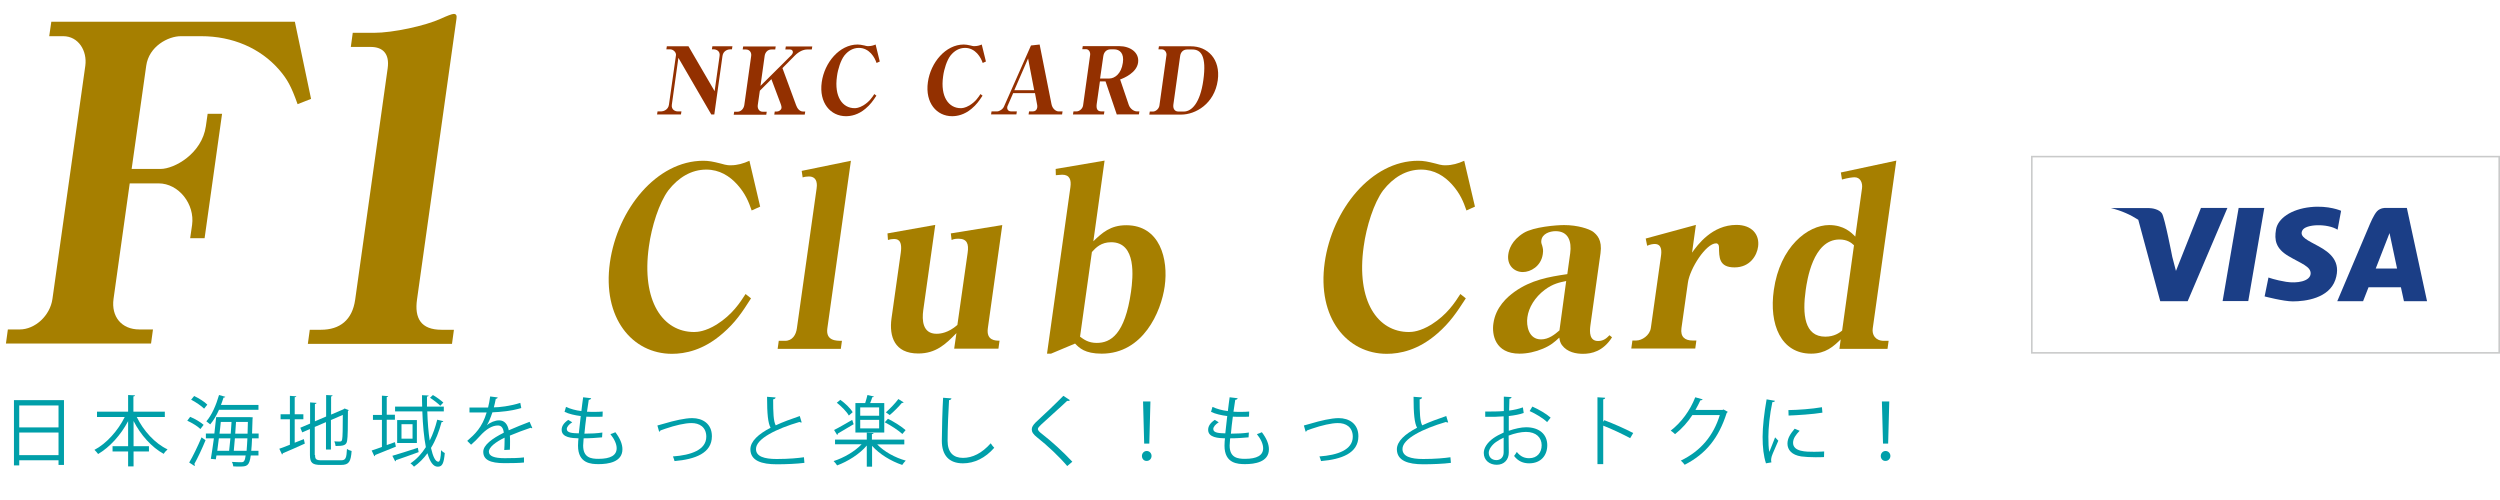 <?xml version="1.0" encoding="utf-8"?>
<!-- Generator: Adobe Illustrator 22.0.1, SVG Export Plug-In . SVG Version: 6.00 Build 0)  -->
<svg version="1.1" id="レイヤー_1" xmlns="http://www.w3.org/2000/svg" xmlns:xlink="http://www.w3.org/1999/xlink" x="0px"
	 y="0px" viewBox="0 0 1559.2 294.7" width="400" height="80" style="enable-background:new 0 0 1559.2 294.7;" xml:space="preserve">
<style type="text/css">
	.st0{fill:#933000;}
	.st1{fill:#A67F00;}
	.st2{fill:#009FA9;}
	.st3{fill:none;stroke:#C9CACA;stroke-width:0.989;stroke-miterlimit:10;}
	.st4{fill:#1B3E86;}
</style>
<g>
	<g>
		<path class="st0" d="M448.8,26.3c0.5-3.2-2.3-4.1-3.6-4.1h-1.2l0.3-1.9h12.5l-0.3,1.9h-1.2c-0.9,0-4.2,0.6-4.7,4.1l-5.1,36.5h-1.9
			l-20.5-35.3l-4.1,29.3c-0.4,3.1,2.2,4.1,3.6,4.1h2.4l-0.3,1.9h-14.9l0.3-1.9h2.4c1,0,4.2-0.8,4.7-4.1l4.4-31
			c0.2-1.7-1.7-3.6-3.6-3.6h-2.4l0.3-1.9h13.5l16.3,28L448.8,26.3z"/>
		<path class="st0" d="M496.5,57c0.7,1.9,2,4,4.5,4h1.2l-0.3,1.9h-19l0.3-1.9h1.3c1.2,0,2.7-0.9,2.9-2.2c0.1-0.8-0.2-1.7-0.4-2.3
			l-5.9-15.7l-7.2,7.2l-1.3,9c-0.3,2.4,1.1,4.1,3,4.1h2.6l-0.3,1.9h-20.3l0.3-1.9h2.1c2,0,3.8-1.7,4.2-4.1l4.3-30.7
			c0.3-2.3-1.1-4-3.3-4h-2l0.3-1.9h20.3l-0.3,1.9h-2.4c-2.4,0-3.9,1.9-4.2,4l-2.6,18.7l19.3-19.2c0.3-0.3,0.8-1,0.9-1.7
			c0.1-1-0.6-1.8-1.7-1.8h-3l0.3-1.9h16.5l-0.3,1.9h-2.9c-2.1,0-4.9,1-7.7,3.8l-7.7,7.8L496.5,57z"/>
		<path class="st0" d="M539.8,59.2c-4.6,3.9-9.1,4.7-12.2,4.7c-9.6,0-16.9-8.3-15.1-21.2c1.7-12.3,11.1-23.5,22.4-23.5
			c1.3,0,2.3,0.2,4.2,0.6c1.7,0.5,2.2,0.4,2.6,0.4c1.5,0,3-0.4,4.4-1l2.6,10.6l-2,0.9c-0.7-1.9-1.5-3.8-3.5-6
			c-1.8-1.9-4.3-3.4-7.5-3.4c-3.6,0-6.7,1.8-9.1,4.8c-2.2,2.9-4,8.3-4.6,13c-1.8,12.7,3.5,19.8,11,19.8c0.8,0,2.7-0.1,5.4-1.7
			c3.8-2.3,5.6-5.1,6.9-7.1l1.3,1C544.4,54.4,542.8,56.7,539.8,59.2z"/>
		<path class="st0" d="M606,59.2c-4.6,3.9-9.1,4.7-12.2,4.7c-9.6,0-16.9-8.3-15.1-21.2c1.7-12.3,11.1-23.5,22.4-23.5
			c1.3,0,2.3,0.2,4.2,0.6c1.7,0.5,2.2,0.4,2.6,0.4c1.5,0,3-0.4,4.4-1l2.6,10.6l-2,0.9c-0.7-1.9-1.5-3.8-3.5-6
			c-1.8-1.9-4.3-3.4-7.5-3.4c-3.6,0-6.7,1.8-9.1,4.8c-2.2,2.9-4,8.3-4.6,13c-1.8,12.7,3.5,19.8,11,19.8c0.8,0,2.7-0.1,5.4-1.7
			c3.8-2.3,5.6-5.1,6.9-7.1l1.3,1C610.6,54.4,609,56.7,606,59.2z"/>
		<path class="st0" d="M641.5,62.8l0.3-1.9h2.5c1.3,0,2.4-0.9,2.6-2.4c0.1-0.5,0-1,0-1.4l-1.4-7.6h-13.6l-3.4,7.8
			c-0.1,0.2-0.3,0.6-0.3,1c-0.2,1.6,0.9,2.6,2.4,2.6h3.6l-0.3,1.9h-15.8l0.3-1.9h3.6c1.2,0,3.5-1.3,4.2-3.1L643,19.8l5.4-0.6
			l7.4,37.2c0.6,3.1,3,4.5,4.3,4.5h2.6l-0.3,1.9H641.5z M641.2,27.9l-8.6,19.8h12.4L641.2,27.9z"/>
		<path class="st0" d="M696.5,62.8l-7-20.6H686l-2,14.1c-0.4,3,0.4,4.6,2.9,4.6h1.9l-0.3,1.9h-19.3l0.3-1.9h2c1.6,0,3.7-1.6,4-3.7
			l4.4-31.5c0.2-1.7-0.7-3.6-2.7-3.6h-2.2l0.3-1.9h22.7c6.8,0,12.7,3.9,11.8,10.3c-0.9,6.3-8.7,9.6-11.2,10.5l5.4,15.9
			c0.9,2.5,3.3,4,5,4h1.6l-0.3,1.9H696.5z M694.8,22.2h-2.1c-2.4,0-4.2,1.5-4.6,4.3l-2,13.9h5.7c3.3,0,7.5-2.8,8.5-9.8
			C701.2,24.7,698.4,22.2,694.8,22.2z"/>
		<path class="st0" d="M722.8,20.3h19.9c10.4,0,18.6,7.9,16.8,21.2c-2.1,14.8-14,21.4-22.8,21.4h-19.9l0.3-1.9h2
			c1.7,0,3.7-1.7,4-3.7l4.4-31.5c0.2-1.5-0.9-3.6-3-3.6h-2L722.8,20.3z M731.8,56.7c-0.3,2.4,0.7,4.3,3.2,4.3h3.3
			c4.8,0,10.2-5.1,12.2-19.6c2.1-15-1.5-19.1-6.8-19.1h-3.3c-2.3,0-4.1,1.5-4.4,4.3L731.8,56.7z"/>
	</g>
	<g>
		<g>
			<path class="st1" d="M185.6,56.4c-4-11.3-6.5-15.7-11.7-21.7C162.3,21.5,145.1,14,125.5,14h-12.7c-7.9,0-19.9,6.3-21.6,18.4
				l-9.1,64.4h18c8.7,0,25.9-9.6,28.3-26.7l1.1-7.7h9l-10.9,77.6h-9l1.2-8.3c1.8-12.9-8.3-25.9-20.9-25.9h-18l-10.1,72.1
				c-1.5,11,5,19,16.1,19h8.5l-1.2,8.8H3.7l1.2-8.8h7.4c9.5,0,18.9-8.5,20.4-19L53.2,32.5C54.5,23.1,48.9,14,39.4,14h-8.7L32,5
				h151.9L194,53.1L185.6,56.4z"/>
			<path class="st1" d="M281.9,205.9H192l1.2-8.8h6.9c11.9,0,19.6-6.1,21.4-18.7l20.3-144.5c1.2-8.8-2.9-13.2-10.6-13.2h-12.4
				l1.2-8.8h13.2c11.9,0,32.1-4.4,41.7-8.8c3.7-1.7,7-3,8.1-3c1.6,0,2,1.1,1.7,3l-24.6,175c-1.7,11.8,2.4,19,15.3,19h7.7
				L281.9,205.9z"/>
		</g>
		<g>
			<path class="st1" d="M450.7,199.4c-12,10.5-23.5,12.7-31.6,12.7c-24.7,0-43.6-22.3-38.7-57c4.7-33.1,29.1-63.4,58.2-63.4
				c3.5,0,6,0.5,10.8,1.7c4.3,1.3,5.6,1.1,6.6,1.1c3.8,0,7.7-1.1,11.4-2.8l6.7,28.6l-5.3,2.4c-1.8-5.2-3.8-10.4-9-16.2
				c-4.7-5.2-11-9.3-19.3-9.3c-9.3,0-17.4,4.9-23.7,13c-5.7,7.7-10.4,22.4-12.1,35c-4.8,34.2,8.8,53.3,28.2,53.3c2,0,7-0.3,14.1-4.7
				c9.7-6.1,14.6-13.7,18-19l3.4,2.7C462.8,186.3,458.6,192.6,450.7,199.4z"/>
			<path class="st1" d="M516,196.2c-1.1,7.8,5.5,7.8,9.1,7.8l-0.7,5H485l0.7-5h3.9c4.7,0,6.9-3.9,7.4-7.8l12.3-87.2
				c0.2-1.3,1.1-7.5-4.8-7.5c-1.2,0-2.9,0.2-3.9,0.6L500,98l30.7-6.3L516,196.2z"/>
			<path class="st1" d="M603.5,149.1c0.8-5.5-0.3-8.8-5.8-8.8c-0.6,0-2.6,0-4.2,0.8l-0.5-4.1l32.1-5.2l-9,64.3
				c-1.1,7.8,4.8,7.8,7.3,7.8l-0.7,5h-27.6l1.4-9.7c-6.7,6.9-12.8,12.7-23.8,12.7c-14.9,0-18.2-10.7-16.7-21.8l5.8-41.1
				c1.2-8.5-2.6-8.5-4.4-8.5c-1.2,0-2.4,0.2-3.6,0.6l-0.3-4.1l29.8-5.3l-7.5,53.3c-0.8,6-0.5,14.6,8.3,14.6c2.3,0,7.3-0.5,13-5.5
				L603.5,149.1z"/>
			<path class="st1" d="M681.9,141.9c5.4-5.2,10.6-10,20.5-10c21.1,0,26.4,21.2,24,38.1c-2.2,15.8-13.4,42-39.3,42
				c-10.5,0-14-3.6-16.6-6.3l-15,6.3H653l14.6-103.9c0.6-4.4-0.4-7.7-5.1-7.7c-0.9,0-2,0.2-4,0.3l-0.1-3.9l30.5-5.2L681.9,141.9z
				 M673.6,201.4c2.3,1.7,5.2,3.9,10.4,3.9c8.7,0,17.6-5.3,21.4-32c1.2-8.8,3.6-30.8-12.4-30.8c-6.2,0-9.5,3.3-12,6.1L673.6,201.4z"
				/>
			<path class="st1" d="M896.5,199.4c-12,10.5-23.5,12.7-31.6,12.7c-24.7,0-43.6-22.3-38.7-57c4.7-33.1,29.1-63.4,58.2-63.4
				c3.5,0,6,0.5,10.8,1.7c4.3,1.3,5.6,1.1,6.6,1.1c3.8,0,7.7-1.1,11.4-2.8l6.7,28.6l-5.3,2.4c-1.8-5.2-3.8-10.4-9-16.2
				c-4.7-5.2-11-9.3-19.3-9.3c-9.3,0-17.4,4.9-23.7,13c-5.7,7.7-10.4,22.4-12.1,35c-4.8,34.2,8.8,53.3,28.2,53.3c2,0,7-0.3,14.1-4.7
				c9.7-6.1,14.6-13.7,18-19l3.4,2.7C908.5,186.3,904.3,192.6,896.5,199.4z"/>
			<path class="st1" d="M987.3,212.1c-4.2,0-9.8-0.9-13.2-5.5c-0.9-1.3-1.3-2.5-1.6-4.6c-2.9,2.7-5.4,4.9-10.2,6.9
				c-4.7,2-9.8,3.1-14.6,3.1c-15.4,0-17.3-12.1-16.3-18.8c1.4-10.2,8.6-16.5,13.2-19.8c10.4-7.4,21.3-9.3,32.9-11l1.8-13
				c1-7.4-1.1-13.8-9.1-13.8c-3.6,0-8.4,1.6-8.9,5.8c-0.1,0.9-0.1,1.6,0.5,3.1c0.5,1.9,0.8,2.8,0.4,5.5c-1.1,7.5-7.6,11.1-12.4,11.1
				c-5.4,0-10.1-4.2-9.1-11.1c0.4-2.8,2-8.6,9.6-13.3c6.3-3.8,20.4-4.9,25.2-4.9c8.6,0,15.5,2.4,18,4.1c2.4,1.9,5.9,5,4.7,13.5
				l-6.3,45c-0.6,4.4-0.5,9.7,4.8,9.7c3.8,0,5.7-2.2,7.1-3.6l1.6,1.3C999.8,210.6,992.6,212.1,987.3,212.1z M976.8,166.7
				c-3.9,0.8-8.2,1.6-13.4,5.5c-6.1,4.6-10,11-10.8,17.1c-0.8,5.3,0.8,13.8,8.5,13.8c4.8,0,8.6-3.1,11.5-5.6L976.8,166.7z"/>
			<path class="st1" d="M1081.8,158.2c-9.8,0-9.6-6.4-9.7-12.6c0-1.4-0.6-2.4-1.8-2.4c-6.3,0-16.4,15.7-17.6,24.6l-4,28.2
				c-0.8,5.6,2.2,7.8,6.9,7.8h2.4l-0.7,5h-39.9l0.7-5h2.4c3.5,0,8.4-3.1,9.1-7.8l6.3-44.7c0.5-3.3,0.6-7.7-3.9-7.7
				c-0.9,0-2.7,0.2-4.7,1.1l-0.9-4.5l31.3-8.5l-2.4,17.3c3.5-4.9,12.5-17.3,27.7-17.3c9.6,0,14.5,6,13.5,13.5
				C1095.8,150.7,1091.5,158.2,1081.8,158.2z"/>
			<path class="st1" d="M1147.2,209.1l0.8-6c-4.5,4.4-9.4,8.9-18.4,8.9c-18.8,0-26.4-18.2-23.3-39.7c3.8-27,21.2-40.5,34.5-40.5
				c9.2,0,13.9,4.7,16.3,7.2l4.2-30.1c0.5-3.5-1.1-6.9-4.6-6.9c-1.2,0-4,0.3-7.9,1.4l-0.7-4.4l34.6-7.4L1168,196.2
				c-0.6,3.9,1.5,7.8,7,7.8h2.9l-0.7,5H1147.2z M1156.3,144.4c-1.7-1.6-4.2-3.6-9.1-3.6c-16.6,0-20.2,25.9-21,31.4
				c-2.2,15.4-0.8,29.2,12.2,29.2c5.6,0,8.8-2.4,10.5-3.8L1156.3,144.4z"/>
		</g>
	</g>
</g>
<g>
	<path class="st2" d="M8.7,241h31.2v40.4h-3.4v-2.9H12v3.2H8.7V241z M36.5,244.3H12V258h24.5V244.3z M12,275.3h24.5v-14.1H12V275.3z
		"/>
	<path class="st2" d="M102.8,251.5H85.3c4.1,8.5,11.3,16.5,19.2,20.2c-0.8,0.7-1.9,1.9-2.4,2.8c-7.5-4.1-14.4-11.8-18.8-20.5v15.7
		h9.6v3.3h-9.6v9.3h-3.4v-9.3h-9.7v-3.3h9.7v-15.6c-4.6,8.7-11.4,16.2-18.7,20.5c-0.6-0.8-1.6-2-2.3-2.6c7.5-3.9,14.7-12,18.9-20.5
		H60.5v-3.3h19.4v-10.4l4.3,0.2c0,0.3-0.3,0.6-1,0.7v9.5h19.6V251.5z"/>
	<path class="st2" d="M118.6,251.4c3,1.2,6.6,3.4,8.4,5L125,259c-1.7-1.7-5.2-3.8-8.2-5.2L118.6,251.4z M118,279.9
		c2.3-3.8,5.4-10.3,7.7-15.7l2.5,1.8c-2.1,5.1-4.9,11.1-7,14.8c0.2,0.3,0.3,0.5,0.3,0.8c0,0.2,0,0.3-0.1,0.5L118,279.9z
		 M127.3,246.3c-1.7-1.7-5.2-4.1-8.1-5.6l1.9-2.3c2.9,1.4,6.5,3.6,8.2,5.4L127.3,246.3z M161.5,264.8h-4.3c-0.1,3.1-0.3,5.7-0.5,7.8
		h4.5v2.9h-4.8c-0.9,6.7-2.5,6.9-7.1,6.9c-1.2,0-2.5,0-3.8-0.1c-0.1-0.8-0.4-2.1-0.9-2.8c2.6,0.2,5,0.2,6.1,0.2
		c1.6,0,2.1-1.2,2.5-4.2h-18.2l-0.4,2.4l-3.1-0.3c0.6-3.4,1.2-8,1.9-12.8h-5v-3h5.3c0.4-3.6,0.8-7.1,1.1-10.2h21.1l1.7,0.1
		c0,0.3,0,0.7-0.1,1l-0.3,9.1h4.1V264.8z M161.2,247h-24.6c-1.6,3.6-3.5,6.8-5.5,9.1c-0.6-0.5-1.7-1.4-2.4-1.9
		c3.3-3.7,6.1-10.1,7.9-16.4l3.9,1.1c-0.1,0.3-0.4,0.5-1.1,0.5c-0.5,1.5-1,3.1-1.6,4.6h23.4V247z M142.9,272.6
		c0.2-2.3,0.5-4.9,0.8-7.8h-7.2c-0.3,2.7-0.7,5.4-1,7.8H142.9z M143.9,261.9c0.2-2.5,0.3-5,0.5-7.3h-6.7c-0.2,2.4-0.5,4.8-0.8,7.3
		H143.9z M146.5,264.8c-0.2,2.8-0.5,5.6-0.7,7.8h8c0.2-2,0.3-4.6,0.5-7.8H146.5z M147.2,254.6c-0.2,2.3-0.3,4.8-0.5,7.3h7.7
		c0.1-2.2,0.1-4.6,0.2-7.3H147.2z"/>
	<path class="st2" d="M183.9,267.5l5.6-2.2l0.6,2.8c-5,2.3-10.3,4.6-13.7,6c0,0.4-0.2,0.7-0.5,0.8l-1.7-3.6c1.8-0.6,4.1-1.5,6.6-2.5
		v-15.9h-5.8v-3.1h5.8v-11.5l4,0.3c0,0.3-0.3,0.5-1,0.6v10.6h5.4v3.1h-5.4V267.5z M196.5,275.2c0,2.6,0.6,3.3,4,3.3h12.2
		c2.9,0,3.4-1.3,3.7-7.1c0.8,0.6,2,1.1,2.9,1.3c-0.5,6.6-1.6,8.7-6.6,8.7h-12.4c-5.4,0-7-1.2-7-6.2V259l-4.8,2.1l-1.2-2.9l6.1-2.6
		v-13.2l4,0.3c0,0.3-0.3,0.6-1,0.7v10.8l7-3v-13.4l4,0.2c0,0.3-0.3,0.6-0.9,0.7V250l7.7-3.3l0.7-0.5l2.6,1c0,0.2-0.2,0.4-0.5,0.5
		c0,9.1-0.1,16.7-0.5,18.5c-0.4,2.9-2.1,3.4-7.2,3.4c-0.1-0.9-0.4-2.1-0.8-2.9c1.2,0.1,2.9,0.1,3.4,0.1c0.8,0,1.3-0.2,1.5-1.4
		c0.3-1.2,0.4-7.2,0.4-15.2l-7.4,3.2v18.4h-3.1v-17.1l-7,3V275.2z"/>
	<path class="st2" d="M246.3,267.2l0.6,2.8c-4.8,2-9.7,3.9-12.9,5.2c0,0.4-0.2,0.7-0.5,0.8l-1.7-3.6c1.8-0.6,4-1.3,6.4-2.2v-16.9
		h-5.6v-3.1h5.6v-12l3.9,0.3c0,0.3-0.3,0.5-0.9,0.6v11h5.1v3.1h-5.1v15.8L246.3,267.2z M244.7,275.7c3.9-1.1,10-3.1,15.9-5l0.5,2.7
		c-5.1,1.9-10.6,3.8-14.1,5c0,0.4-0.2,0.6-0.5,0.8L244.7,275.7z M266.5,248c0.2,6.7,0.7,13,1.5,18.2c2-3.9,3.5-8.3,4.7-13l3.8,0.9
		c-0.1,0.4-0.5,0.6-1.1,0.6c-1.6,6-3.7,11.4-6.6,16.1c1.2,5.3,2.7,8.6,4.6,8.6c1,0,1.5-2.2,1.7-7.2c0.6,0.7,1.6,1.5,2.3,1.8
		c-0.6,6.4-1.5,8.5-4.4,8.5s-4.9-3.2-6.4-8.4c-2.4,3.3-5.2,6.1-8.4,8.4c-0.4-0.6-1.5-1.6-2.2-2.1c3.8-2.5,7-6,9.6-10.1
		c-1.2-6.1-1.9-13.9-2.2-22.3h-17v-3h16.9c-0.1-2.4-0.1-4.7-0.1-7.1l4.1,0.2c0,0.4-0.3,0.6-1,0.7c0,2.1,0,4.1,0,6.2h10.5v3H266.5z
		 M247.7,253.4H260v14.3h-12.3V253.4z M257.3,265v-9h-6.9v9H257.3z M270,237.8c2.3,1.3,5.1,3.4,6.5,4.7l-1.9,2
		c-1.4-1.4-4.2-3.6-6.4-5L270,237.8z"/>
	<path class="st2" d="M332,258.4c-0.1,0-0.2,0.1-0.3,0.1c-0.3,0-0.5-0.1-0.7-0.3c-3.6,1.2-9,3.2-13,4.9c0.1,1.1,0.1,2.4,0.1,3.7
		c0,1.5,0,3.3-0.1,5.1l-3.5,0.2c0.1-1.7,0.2-3.9,0.2-5.8c0-0.7,0-1.4,0-1.9c-5.4,2.6-9.8,5.9-9.8,8.7c0,2.8,3.3,4.1,9.9,4.1
		c4.7,0,9-0.1,12-0.5l0,3.2c-2.8,0.3-7.2,0.4-12.1,0.4c-9.2,0-13.3-2.2-13.3-7.1c0-4.2,5.6-8.3,12.8-11.9c-0.3-3-1.6-4.5-3.6-4.5
		c-3.5,0-7.2,2-11.5,6.8c-1.3,1.5-3.2,3.4-5.3,5.2l-2.4-2.4c4.8-4.2,9.3-8.3,12.1-17.7l-2.7,0h-8v-3.1c2.9,0,6.3,0,8.3,0l3.3,0
		c0.5-2.2,1-4.3,1.3-6.9l4.7,0.6c-0.1,0.5-0.5,0.8-1.2,0.9c-0.3,1.9-0.8,3.6-1.2,5.3c3.3,0,10.3-0.8,16.5-2.8l0.6,3.2
		c-6,1.9-13.2,2.5-18,2.7c-1.2,3.6-2.4,6.5-3.5,8.1h0c2.1-1.9,5.3-3.1,7.7-3.1c3.3,0,5.3,2.4,6,6.2c4-1.8,9.1-3.8,13-5.3L332,258.4z
		"/>
	<path class="st2" d="M375.5,264.2c-3.1,0.3-7.4,0.6-11.5,0.6c-0.1,1.7-0.3,3.6-0.3,4.5c0,7.7,5.1,8.3,9.6,8.3
		c7.5,0,11.3-2.2,11.3-6.6c0-2.5-1.3-5.6-3.9-8.8c0.9-0.3,2.3-0.8,3.1-1.2c2.9,3.8,4.4,7.4,4.4,10.6c0,8.1-9,9.3-14.8,9.3
		c-4.6,0-12.9-0.3-12.9-11.5c0-2.2,0.2-3.7,0.3-4.6c-4-0.1-10.5-0.4-10.5-5.3c0-2.2,1.2-4.2,4.1-6.2l2.5,1.5
		c-2.1,1.3-3.4,2.9-3.4,4.2c0,2.5,3.8,2.6,7.5,2.7c0.3-3.2,0.8-7,1.2-10.8c-3.5-0.4-7.4-1.3-10.1-2.6l0.9-3.1c2.6,1.2,6,2.2,9.6,2.6
		c0.4-3,0.7-6.1,1.1-8.6l5,0.6c-0.1,0.6-0.7,0.9-1.5,1c-0.3,2-0.7,4.7-1.1,7.4c1.4,0.1,2.9,0.1,4.4,0.1c1.8,0,3.7,0,5.4-0.2
		l-0.1,3.2c-1.4,0.1-3.1,0.1-4.7,0.1c-1.9,0-3.7,0-5.4-0.1c-0.5,3.6-0.9,7.3-1.2,10.6c3.8,0,8-0.2,11.2-0.7L375.5,264.2z"/>
	<path class="st2" d="M410,256.8c0.9-0.2,2.6-0.7,4.3-1.2c6-1.8,12.9-3.4,17.4-3.4c6.5,0,12.3,3.5,12.3,11.3
		c0,10.6-10.5,14.4-23.3,15.5c-0.2-0.7-0.7-2.4-1-2.9c11.3-0.8,20.8-4.1,20.8-12.3c0-6-4.3-8.6-9.4-8.5c-3.8,0-10,1.4-16.1,3.5
		c-1.1,0.4-2.3,0.8-3.1,1.1c-0.1,0.4-0.4,0.7-0.8,0.8L410,256.8z"/>
	<path class="st2" d="M500,254.9c-0.1,0-0.2,0-0.4,0c-0.3,0-0.7-0.1-1-0.3c-14.3,4.2-27.2,10.5-27.1,16.9c0,4.6,5.1,6.2,12.9,6.2
		c7.7,0,13.6-0.6,17-1.1l0.3,3.5c-4.4,0.6-11.6,0.9-17.2,0.9c-9.5,0-16.4-2.2-16.5-9.3c0-5.1,5.1-9.6,12.6-13.5
		c-1.6-2.9-2.2-8.5-2.2-19.3l5.3,0.4c0,0.6-0.5,1-1.5,1.2c0,8.4,0.2,13.6,1.6,16.2c4.5-2.1,9.7-4,15-5.8L500,254.9z"/>
	<path class="st2" d="M564,268.6h-16.9c4.3,4.5,11.2,8.3,17.8,10.1c-0.7,0.7-1.7,1.9-2.2,2.7c-6.9-2.3-14.2-6.7-18.8-11.9v13h-3.3
		v-13.2c-4.5,5.4-12,10-18.5,12.4c-0.5-0.8-1.5-2.1-2.2-2.7c6.3-2,13.2-6,17.5-10.5h-16.6v-2.9h19.8v-4.3l4.2,0.2
		c0,0.4-0.3,0.6-1,0.7v3.4H564V268.6z M520.2,259.6c2.9-1.4,7.1-3.9,11.3-6.3l0.9,2.7c-3.6,2.2-7.4,4.4-9.8,5.8
		c0,0.4-0.2,0.7-0.5,0.9L520.2,259.6z M524.1,240.8c3,2.1,6.3,5.3,7.7,7.7l-2.4,2.1c-1.3-2.4-4.6-5.7-7.5-8L524.1,240.8z
		 M551.5,242.8v18.4h-18v-18.4h6.1c0.5-1.6,1.1-3.6,1.4-5l4,0.9c-0.1,0.3-0.4,0.5-1,0.5c-0.3,1-0.8,2.4-1.3,3.6H551.5z M548.3,250.7
		v-5.2h-11.8v5.2H548.3z M548.3,258.6v-5.3h-11.8v5.3H548.3z M553.8,252.6c3.8,1.9,8.6,4.9,11,7.1l-2,2.4c-2.4-2.2-7.1-5.3-11-7.3
		L553.8,252.6z M552.5,248.6c2.5-2.2,5.9-5.7,7.8-8.3l3.3,2.1c-0.1,0.2-0.5,0.4-1.1,0.3c-2,2.4-5.1,5.5-7.6,7.6L552.5,248.6z"/>
	<path class="st2" d="M593.4,239.9c-0.1,0.6-0.5,0.9-1.5,1.1c-0.4,5.6-0.9,18.3-0.9,25.4c0,7.2,3.6,10.6,9.6,10.6
		c5.9,0,11.8-2.9,17.3-9.1c0.5,0.8,1.6,2.3,2.2,2.8c-5.6,6.4-12.4,9.7-19.5,9.7c-8.7,0-13.2-5-13.2-14.1c0-6,0.4-20.9,0.8-26.8
		L593.4,239.9z"/>
	<path class="st2" d="M665.6,282.1c-4.8-5.7-12.3-12.8-18.8-17.9c-2.4-1.9-3.3-3.3-3.3-5c0-1.4,0.8-2.7,2.5-4.4
		c4.4-4,12.6-11.8,17.2-16.5l4.1,2.7c-0.1,0.1-0.4,0.5-1.1,0.5c-0.2,0-0.4,0-0.6-0.1c-4.8,4.6-12.3,11.1-16.2,14.8
		c-1.2,1.1-2.1,2.1-2.1,2.8c0,0.8,0.9,1.8,2.5,3c6.3,4.9,13.1,11.1,19,17.4L665.6,282.1z"/>
	<path class="st2" d="M712.2,275.8c0-1.7,1.3-3.1,3-3.1s3,1.4,3,3.1c0,1.7-1.3,3.1-3,3.1C713.4,279,712.2,277.5,712.2,275.8z
		 M713.6,268.1l-0.7-26.3h4.6l-0.7,26.3H713.6z"/>
	<path class="st2" d="M778.7,264.2c-3.1,0.3-7.4,0.6-11.5,0.6c-0.1,1.7-0.3,3.6-0.3,4.5c0,7.7,5.1,8.3,9.6,8.3
		c7.5,0,11.3-2.2,11.3-6.6c0-2.5-1.3-5.6-3.9-8.8c0.9-0.3,2.3-0.8,3.1-1.2c2.9,3.8,4.4,7.4,4.4,10.6c0,8.1-9,9.3-14.8,9.3
		c-4.6,0-12.9-0.3-12.9-11.5c0-2.2,0.2-3.7,0.3-4.6c-4-0.1-10.5-0.4-10.5-5.3c0-2.2,1.2-4.2,4.1-6.2l2.5,1.5
		c-2.1,1.3-3.4,2.9-3.4,4.2c0,2.5,3.8,2.6,7.5,2.7c0.3-3.2,0.8-7,1.2-10.8c-3.5-0.4-7.4-1.3-10.1-2.6l0.9-3.1c2.6,1.2,6,2.2,9.6,2.6
		c0.4-3,0.7-6.1,1.1-8.6l5,0.6c-0.1,0.6-0.7,0.9-1.5,1c-0.3,2-0.7,4.7-1.1,7.4c1.4,0.1,2.9,0.1,4.4,0.1c1.8,0,3.7,0,5.4-0.2
		l-0.1,3.2c-1.4,0.1-3.1,0.1-4.7,0.1c-1.9,0-3.7,0-5.4-0.1c-0.5,3.6-0.9,7.3-1.2,10.6c3.8,0,8-0.2,11.2-0.7L778.7,264.2z"/>
	<path class="st2" d="M813.2,256.8c0.9-0.2,2.6-0.7,4.3-1.2c6-1.8,12.9-3.4,17.4-3.4c6.5,0,12.3,3.5,12.3,11.3
		c0,10.6-10.5,14.4-23.3,15.5c-0.2-0.7-0.7-2.4-1-2.9c11.3-0.8,20.8-4.1,20.8-12.3c0-6-4.3-8.6-9.4-8.5c-3.8,0-10,1.4-16.1,3.5
		c-1.1,0.4-2.3,0.8-3.1,1.1c-0.1,0.4-0.4,0.7-0.8,0.8L813.2,256.8z"/>
	<path class="st2" d="M903.2,254.9c-0.1,0-0.2,0-0.4,0c-0.3,0-0.7-0.1-1-0.3c-14.3,4.2-27.2,10.5-27.1,16.9c0,4.6,5.1,6.2,12.9,6.2
		c7.7,0,13.6-0.6,17-1.1l0.3,3.5c-4.4,0.6-11.6,0.9-17.2,0.9c-9.5,0-16.4-2.2-16.5-9.3c0-5.1,5.1-9.6,12.6-13.5
		c-1.6-2.9-2.2-8.5-2.2-19.3l5.3,0.4c0,0.6-0.5,1-1.5,1.2c0,8.4,0.2,13.6,1.6,16.2c4.5-2.1,9.7-4,15-5.8L903.2,254.9z"/>
	<path class="st2" d="M950.3,249c-2.5,0.9-5.7,1.5-9.3,1.9c0,3,0,6.4,0,9.2c3.7-1.3,7.8-2.2,10.8-2.2c8.2,0,13.2,4.4,13.2,11.2
		c0,6.3-3.9,11.3-11.3,11.3c-3.6,0-6.8-1.2-9.4-4.6c0.6-0.7,1.2-1.7,1.7-2.5c2.4,3,4.9,3.9,7.7,3.9c5.1,0,7.8-3.6,7.8-8.1
		c0-4.7-3.4-8.3-9.8-8.3c-3.1,0-7.1,0.9-10.8,2.3c0,3.6,0.1,9.3,0.1,10.6c0,4.3-2.8,7.6-7.5,7.6c-4.4,0-8.1-2.7-8.1-7.4
		c0-3.1,2.2-6.5,6-9.2c1.7-1.2,3.9-2.4,6.4-3.5v-10.1c-3.8,0.3-7.7,0.4-11.5,0.3l0-3.3c4.2,0,8.1,0,11.6-0.3v-9l4.8,0.3
		c0,0.6-0.5,0.9-1.3,1c-0.1,1.9-0.1,4.7-0.2,7.4c3.2-0.4,6.1-1.1,8.6-2L950.3,249z M937.8,273.5c0-1.2,0-5.2,0-9.1
		c-1.8,0.8-3.5,1.8-4.9,2.8c-2.5,1.8-4.4,4.5-4.4,6.6c0,2.5,1.6,4.6,4.9,4.6C935.8,278.3,937.8,276.7,937.8,273.5L937.8,273.5z
		 M964.9,254.7c-2.4-2.4-7.1-5.2-10.9-6.9l1.7-2.8c4.1,1.8,8.7,4.5,11.4,6.9L964.9,254.7z"/>
	<path class="st2" d="M1016.7,264.7c-4.9-2.6-11.6-5.8-16.8-7.8v24h-3.6v-41.7l4.8,0.3c0,0.5-0.4,0.9-1.2,1v14l0.7-1
		c5.6,2.1,13.1,5.4,18,8L1016.7,264.7z"/>
	<path class="st2" d="M1077.6,248.3c-0.2,0.2-0.4,0.5-0.7,0.7c-5,15.6-12.9,25.5-26.2,32.3c-0.6-0.8-1.5-1.9-2.4-2.6
		c12.6-6.1,20.4-15.7,24.3-28.4h-17.1c-2.8,4.3-6.5,8.5-10.8,11.9c-0.7-0.7-1.8-1.6-2.7-2.2c6.5-5,12-12.4,15.3-20.8l4.6,1.3
		c-0.2,0.5-0.8,0.6-1.4,0.6c-1,2.1-2,4.1-3.1,6h16.9l0.6-0.3L1077.6,248.3z"/>
	<path class="st2" d="M1107,241.4c-0.1,0.5-0.6,0.8-1.6,0.8c-1.7,7.8-2.5,16.4-2.5,21.6c0,3.6,0.1,7.2,0.6,9.5
		c0.9-2.4,3-7.4,3.6-9.1l2,2.1c-2,4.8-3.4,7.6-4.1,9.7c-0.2,0.8-0.4,1.6-0.4,2.3c0,0.5,0.1,1,0.2,1.5l-3.4,0.6
		c-1.5-4.6-2.1-10.1-2.1-16.5c0-6.3,1-15.1,2.5-23.4L1107,241.4z M1137.6,276.5c-1.7,0.1-3.5,0.1-5.3,0.1c-3.4,0-6.6-0.2-8.9-0.5
		c-5.9-0.9-8.6-4.1-8.6-8c0-3.3,1.8-6.1,4.5-9.3l3.1,1.3c-2.4,2.5-4.1,4.8-4.1,7.5c0,5.6,8.2,5.6,13.2,5.6c2,0,4.2-0.1,6.2-0.2
		L1137.6,276.5z M1115.4,247.2c6.2-0.1,14.5-0.7,20.9-1.8l0.3,3.4c-6,1-15.6,1.6-21.1,1.8L1115.4,247.2z"/>
	<path class="st2" d="M1173,275.8c0-1.7,1.3-3.1,3-3.1s3,1.4,3,3.1c0,1.7-1.3,3.1-3,3.1C1174.2,279,1173,277.5,1173,275.8z
		 M1174.4,268.1l-0.7-26.3h4.6l-0.7,26.3H1174.4z"/>
</g>
<rect x="1267.2" y="89.1" class="st3" width="291.5" height="122.4"/>
<g>
	<polygon class="st4" points="1396.2,121.1 1386.2,179.2 1402.2,179.2 1412.2,121.1 	"/>
	<path class="st4" d="M1372.7,121.1l-15.6,39.3l-2.3-8.8c0,0,0,0,0,0s-4.7-24.3-6.4-27c-1.7-2.7-6.3-3.4-8.2-3.4
		c-1.9,0-23.7,0-23.7,0c6.6,1.6,12.3,4.2,17.1,7.3l13.7,50.8h2.3h12.5h2.3l24.8-58.2H1372.7z"/>
	<path class="st4" d="M1446.2,145.1c-6.9-3.8-12.3-5.9-10.3-9.9c1.9-4.1,15.7-4.5,22-0.5l2.2-11.8c0,0-7.8-3.5-19.1-2.3
		c-12.2,1.3-20.4,7.2-21.5,14c-1.1,6.5-0.2,11.8,7.7,16.5c7.9,4.7,14.2,6.5,13.9,11.1c-0.4,4.7-8.5,6.1-15.3,5
		c-6.8-1.1-11-2.7-11-2.7l-2.4,11.8c0,0,11.8,3.1,17.6,3.1c7.8,0,22.5-1.9,26.5-13.4C1460.4,154.5,1453.1,148.9,1446.2,145.1z"/>
	<path class="st4" d="M1501.1,121.1h-4.8h-8.4c0,0-3.2-0.2-5.4,2.1c-2.1,2.3-4.4,7.9-4.4,7.9l-20.4,48.2h16.1l3.4-8.7h20.2l1.9,8.7
		h14.4L1501.1,121.1z M1481.7,158.9l8.6-22.1l4.7,22.1H1481.7z"/>
</g>
<g>
</g>
<g>
</g>
<g>
</g>
<g>
</g>
<g>
</g>
<g>
</g>
</svg>
